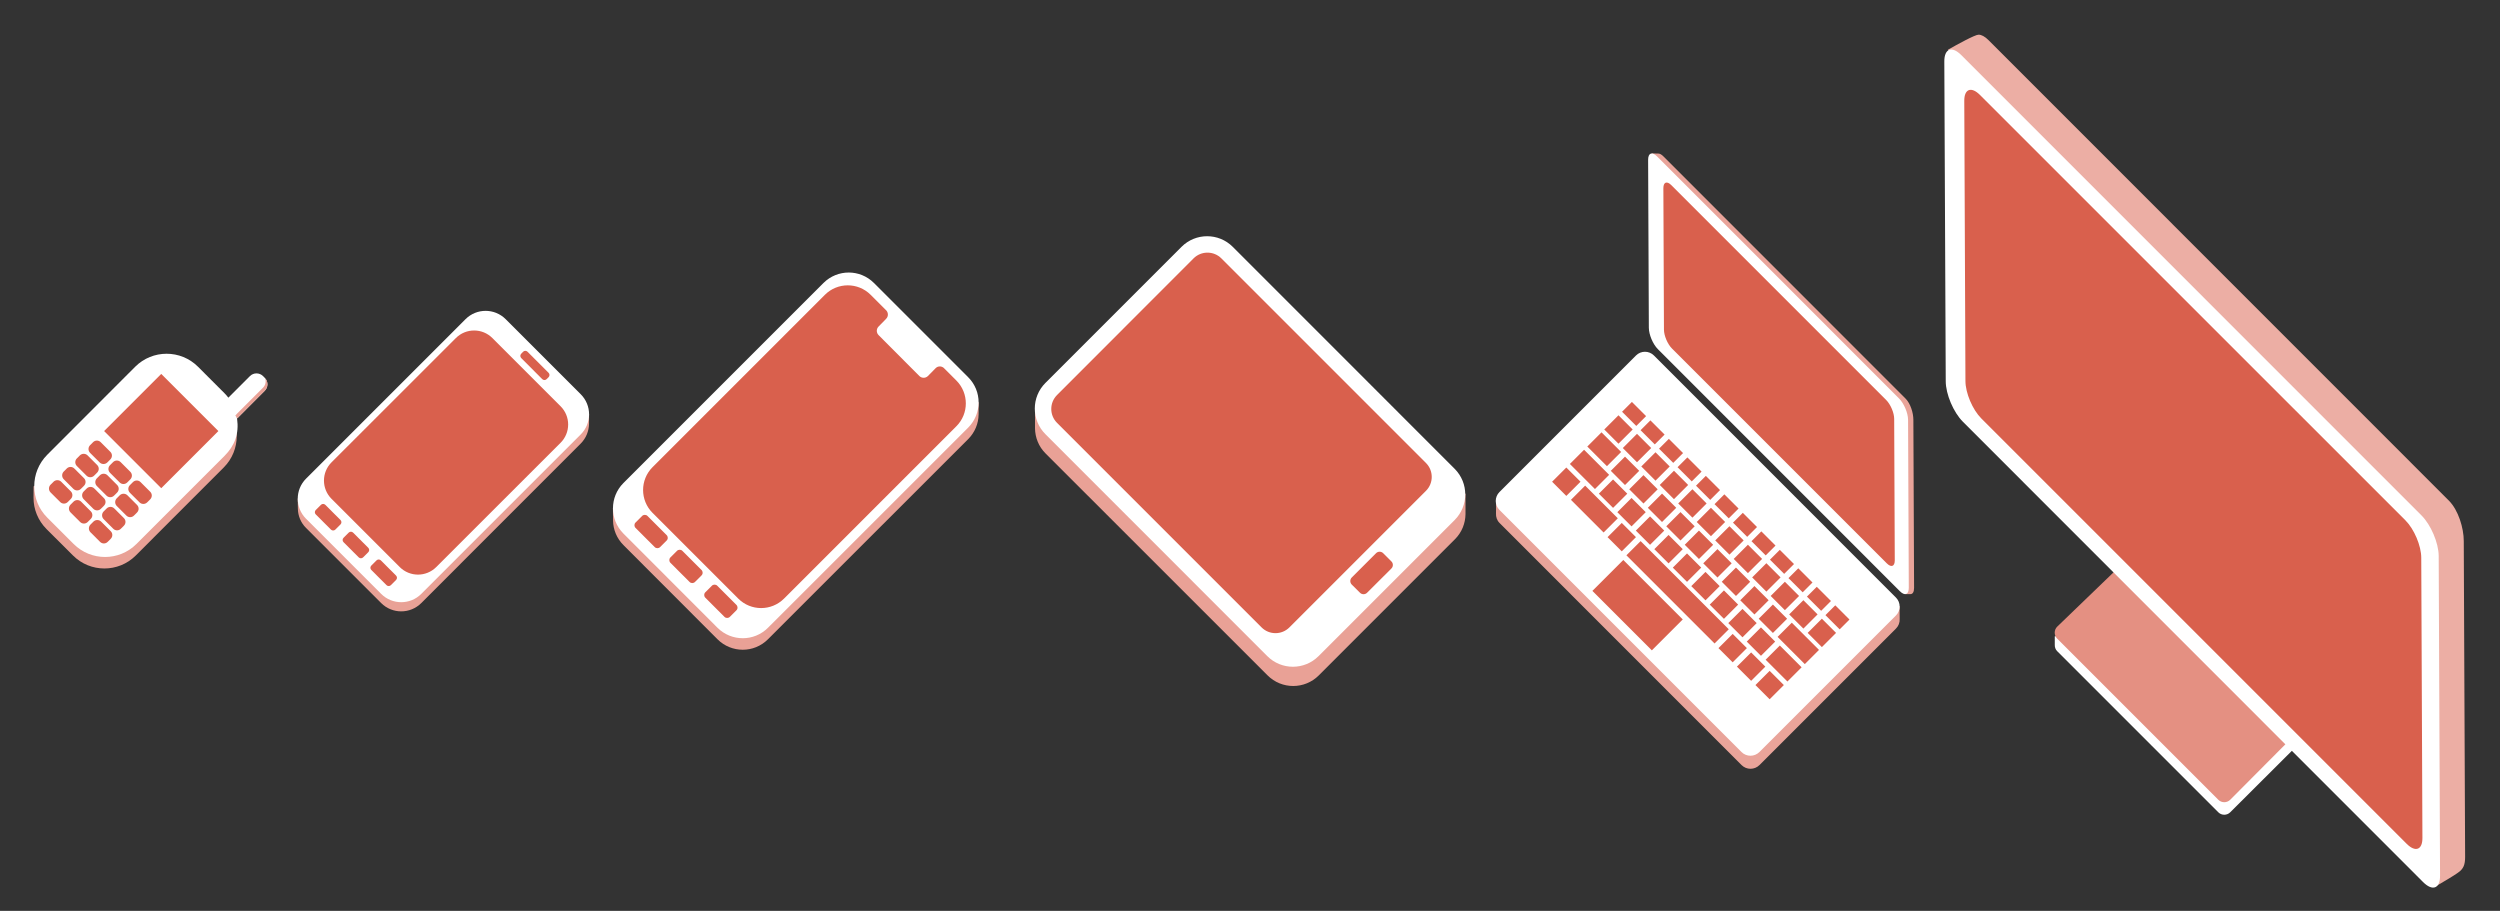 <?xml version="1.0" encoding="utf-8"?>
<!-- Generator: Adobe Illustrator 24.0.1, SVG Export Plug-In . SVG Version: 6.00 Build 0)  -->
<svg version="1.1" id="Layer_1" xmlns="http://www.w3.org/2000/svg" xmlns:xlink="http://www.w3.org/1999/xlink" x="0px" y="0px"
	 viewBox="0 0 387 141" style="enable-background:new 0 0 387 141;" xml:space="preserve">
<rect x="0" y="0" width="387" height="141" fill="#333333" stroke="none"/>
<style type="text/css">
	.st0{clip-path:url(#SVGID_2_);fill:#E9A196;}
	.st1{clip-path:url(#SVGID_2_);fill:#FFFFFF;}
	.st2{clip-path:url(#SVGID_2_);fill:#D9604D;}
	.st3{fill:none;stroke:#EAA89D;stroke-width:0.423;stroke-miterlimit:3.864;}
	.st4{fill:#D9604D;}
	.st5{clip-path:url(#SVGID_4_);fill:#D9604D;}
	.st6{clip-path:url(#SVGID_4_);fill:#E9A49A;}
	.st7{clip-path:url(#SVGID_4_);fill:#FFFFFF;}
	.st8{clip-path:url(#SVGID_6_);fill:#D9604D;}
	.st9{clip-path:url(#SVGID_6_);fill:#FFFFFF;}
	.st10{clip-path:url(#SVGID_6_);fill:#E49082;}
	.st11{clip-path:url(#SVGID_6_);fill:#ECAEA4;}
	.st12{clip-path:url(#SVGID_6_);fill:#E9A196;}
</style>
<g>
	<defs>
		<rect id="SVGID_1_" x="5.19" y="5.36" width="376.42" height="132.04"/>
	</defs>
	<clipPath id="SVGID_2_">
		<use xlink:href="#SVGID_1_"  style="overflow:visible;"/>
	</clipPath>
	<path class="st0" d="M91.19,64.12c0,0.81,0.01,0.68-0.01,1.51c-0.02,1.1-0.45,2.2-1.29,3.04L65.22,93.35
		c-1.72,1.72-4.5,1.72-6.22,0L47.38,81.73c-0.83-0.82-1.25-1.9-1.27-2.97c-0.01-0.51-0.02-0.96-0.02-1.58"/>
	<path class="st1" d="M72.06,49.41c1.72-1.72,4.5-1.72,6.22,0L89.9,61.03c1.72,1.72,1.72,4.5,0,6.22L65.22,91.93
		c-1.72,1.72-4.5,1.72-6.22,0L47.38,80.31c-1.72-1.72-1.72-4.5,0-6.22L72.06,49.41z"/>
	<path class="st2" d="M70.57,52.33c1.56-1.56,4.09-1.56,5.65,0l10.56,10.56c1.56,1.56,1.56,4.09,0,5.65L67.53,87.78
		c-1.56,1.56-4.09,1.56-5.65,0L51.32,77.22c-1.56-1.56-1.56-4.09,0-5.65L70.57,52.33z"/>
	<path class="st2" d="M53.98,82.45c0.19-0.19,0.49-0.19,0.68,0l2.35,2.35c0.19,0.19,0.19,0.49,0,0.68l-0.8,0.8
		c-0.19,0.19-0.49,0.19-0.68,0l-2.35-2.35c-0.19-0.19-0.19-0.49,0-0.68L53.98,82.45z"/>
	<path class="st2" d="M80.98,54.45c0.19-0.19,0.49-0.19,0.68,0l3.26,3.26c0.19,0.19,0.19,0.49,0,0.68l-0.3,0.3
		c-0.19,0.19-0.49,0.19-0.68,0l-3.25-3.26c-0.19-0.19-0.19-0.49,0-0.68L80.98,54.45z"/>
	<path class="st2" d="M58.28,86.75c0.19-0.19,0.49-0.19,0.68,0l2.35,2.35c0.19,0.19,0.19,0.49,0,0.68l-0.8,0.8
		c-0.19,0.19-0.49,0.19-0.68,0l-2.35-2.35c-0.19-0.19-0.19-0.49,0-0.68L58.28,86.75z"/>
	<path class="st2" d="M49.68,78.15c0.19-0.19,0.49-0.19,0.68,0l2.35,2.35c0.19,0.19,0.19,0.49,0,0.68l-0.8,0.8
		c-0.19,0.19-0.49,0.19-0.68,0l-2.35-2.35c-0.19-0.19-0.19-0.49,0-0.68L49.68,78.15z"/>
	<path class="st0" d="M36.65,65.51c0,0.36,0,1.7,0,2.02c-0.01,1.75-0.68,3.5-2.01,4.83L21.02,85.99c-2.68,2.68-7.04,2.68-9.72,0
		L7.2,81.9c-1.33-1.34-2.01-3.08-2.01-4.83c0-0.62,0.01-1.08,0.01-1.79"/>
	<path class="st1" d="M36.08,62.76c0,0,0.5,1.21,0.62,2.03c0.33,2.36-0.37,4.21-1.95,5.79L21.12,84.21c-2.68,2.68-7.03,2.68-9.72,0
		l-4.09-4.09c-2.68-2.68-2.68-7.03,0-9.72l13.62-13.63c2.68-2.68,7.04-2.68,9.72,0l4.09,4.09c0.22,0.22,0.43,0.46,0.61,0.7
		l3.34-3.34c0.56-0.56,1.47-0.56,2.03,0l0.25,0.25c0.56,0.56,0.56,1.47,0,2.03l-4.25,4.26"/>
	<path class="st0" d="M36.71,64.79c-0.01-0.09-0.03-0.19-0.05-0.29l-0.1-0.31l-0.09,0.09c0,0-0.04-0.07-0.03,0.03 M41.06,58.57
		c0.15,0.49,0.05,1.05-0.34,1.44l-4.15,4.15c0.03,0.11,0.06,0.23,0.08,0.33l0.09,0.26l4.25-4.26
		C41.53,59.97,41.54,59.13,41.06,58.57"/>
</g>
<path class="st3" d="M36.64,64.79"/>
<rect x="18.72" y="60.48" transform="matrix(0.707 -0.707 0.707 0.707 -39.878 37.203)" class="st4" width="12.51" height="12.51"/>
<g>
	<defs>
		<rect id="SVGID_3_" x="5.19" y="5.36" width="376.42" height="132.04"/>
	</defs>
	<clipPath id="SVGID_4_">
		<use xlink:href="#SVGID_3_"  style="overflow:visible;"/>
	</clipPath>
	<path class="st5" d="M14.41,68.45c0.33-0.33,0.85-0.33,1.18,0l1.49,1.49c0.33,0.32,0.33,0.85,0,1.18l-0.47,0.47
		c-0.33,0.32-0.85,0.32-1.18,0l-1.49-1.49c-0.32-0.33-0.32-0.85,0-1.18L14.41,68.45z"/>
	<path class="st5" d="M17.5,71.54c0.33-0.33,0.85-0.33,1.18,0l1.49,1.49c0.33,0.33,0.33,0.85,0,1.18l-0.47,0.47
		c-0.33,0.33-0.85,0.33-1.18,0l-1.49-1.49c-0.33-0.33-0.33-0.85,0-1.18L17.5,71.54z"/>
	<path class="st5" d="M20.58,74.63c0.33-0.33,0.85-0.33,1.18,0l1.49,1.49c0.33,0.32,0.33,0.85,0,1.18l-0.47,0.47
		c-0.33,0.32-0.85,0.32-1.18,0l-1.49-1.49c-0.33-0.33-0.33-0.85,0-1.18L20.58,74.63z"/>
	<path class="st5" d="M12.37,70.49c0.33-0.32,0.85-0.32,1.18,0l1.49,1.49c0.33,0.33,0.33,0.85,0,1.18l-0.47,0.47
		c-0.33,0.33-0.85,0.33-1.18,0l-1.49-1.49c-0.33-0.33-0.33-0.85,0-1.18L12.37,70.49z"/>
	<path class="st5" d="M15.46,73.58c0.33-0.33,0.85-0.33,1.18,0l1.49,1.49c0.33,0.33,0.33,0.85,0,1.18l-0.47,0.47
		c-0.33,0.33-0.85,0.33-1.18,0l-1.49-1.49c-0.32-0.33-0.32-0.85,0-1.18L15.46,73.58z"/>
	<path class="st5" d="M18.54,76.67c0.33-0.32,0.85-0.32,1.18,0l1.49,1.49c0.33,0.33,0.33,0.85,0,1.18l-0.47,0.47
		c-0.33,0.33-0.85,0.33-1.18,0l-1.49-1.49c-0.32-0.33-0.32-0.85,0-1.18L18.54,76.67z"/>
	<path class="st5" d="M10.33,72.53c0.33-0.33,0.85-0.33,1.18,0L13,74.02c0.33,0.33,0.33,0.85,0,1.18l-0.47,0.47
		c-0.33,0.33-0.85,0.33-1.18,0l-1.49-1.49c-0.32-0.33-0.32-0.85,0-1.18L10.33,72.53z"/>
	<path class="st5" d="M13.42,75.62c0.33-0.33,0.85-0.33,1.18,0l1.49,1.49c0.33,0.33,0.33,0.85,0,1.18l-0.47,0.47
		c-0.33,0.33-0.85,0.33-1.18,0l-1.49-1.49c-0.32-0.33-0.32-0.85,0-1.18L13.42,75.62z"/>
	<path class="st5" d="M16.51,78.71c0.33-0.33,0.85-0.33,1.18,0l1.49,1.49c0.33,0.33,0.33,0.85,0,1.18l-0.47,0.47
		c-0.33,0.33-0.85,0.33-1.18,0l-1.49-1.49c-0.32-0.33-0.32-0.85,0-1.18L16.51,78.71z"/>
	<path class="st5" d="M8.29,74.57c0.33-0.32,0.85-0.32,1.18,0l1.49,1.49c0.33,0.33,0.33,0.85,0,1.18l-0.47,0.47
		c-0.33,0.33-0.85,0.33-1.18,0l-1.49-1.49c-0.32-0.33-0.32-0.85,0-1.18L8.29,74.57z"/>
	<path class="st5" d="M11.38,77.66c0.33-0.33,0.85-0.33,1.18,0l1.49,1.49c0.33,0.33,0.33,0.85,0,1.18l-0.47,0.47
		c-0.33,0.33-0.85,0.33-1.18,0l-1.49-1.49c-0.32-0.33-0.32-0.85,0-1.18L11.38,77.66z"/>
	<path class="st5" d="M14.47,80.74c0.33-0.32,0.85-0.32,1.18,0l1.49,1.49c0.33,0.33,0.33,0.85,0,1.18l-0.47,0.47
		c-0.33,0.33-0.85,0.33-1.18,0l-1.49-1.49c-0.32-0.33-0.32-0.85,0-1.18L14.47,80.74z"/>
	<path class="st6" d="M294.07,93.87c0,0.47-0.02,1.47,0,1.94c0.03,0.54-0.16,1.08-0.57,1.49l-21.13,21.13
		c-0.77,0.77-2.01,0.77-2.78,0l-37.46-37.47c-0.4-0.4-0.57-0.93-0.55-1.46c0.02-0.48,0-1.48,0-2L294.07,93.87z"/>
	<path class="st6" d="M255.67,23.75c0.48,0,0.74,0.02,1.02,0.02c0.23-0.01,0.52,0.14,0.83,0.46l37.46,37.47
		c0.77,0.77,1.21,2.23,1.21,3.28L296.3,91c0,0.64-0.22,0.98-0.57,0.97c-0.23,0-0.41,0-0.8,0L255.67,23.75z"/>
	<path class="st7" d="M253.25,55.03c0.77-0.77,2.01-0.77,2.78,0l37.46,37.47c0.77,0.77,0.77,2.01,0,2.78l-21.13,21.13
		c-0.77,0.77-2.01,0.77-2.78,0l-37.46-37.47c-0.77-0.77-0.77-2.01,0-2.78L253.25,55.03z"/>
	<path class="st7" d="M255.13,24.73c0-1.05,0.61-1.29,1.38-0.52l37.46,37.47c0.77,0.77,1.39,2.24,1.4,3.3L295.48,91
		c0,1.05-0.61,1.29-1.38,0.52l-37.46-37.47c-0.77-0.77-1.39-2.24-1.4-3.3L255.13,24.73z"/>
</g>
<rect x="258.17" y="82.02" transform="matrix(0.707 -0.707 0.707 0.707 11.254 210.502)" class="st4" width="3.11" height="19.3"/>
<rect x="251.91" y="62.5" transform="matrix(0.707 -0.707 0.707 0.707 28.808 197.651)" class="st4" width="2.15" height="3.11"/>
<rect x="254.78" y="65.36" transform="matrix(0.707 -0.707 0.707 0.707 27.622 200.514)" class="st4" width="2.15" height="3.11"/>
<rect x="257.64" y="68.22" transform="matrix(0.707 -0.707 0.707 0.707 26.436 203.376)" class="st4" width="2.15" height="3.11"/>
<rect x="260.5" y="71.09" transform="matrix(0.707 -0.707 0.707 0.707 25.25 206.238)" class="st4" width="2.15" height="3.11"/>
<rect x="263.36" y="73.95" transform="matrix(0.707 -0.707 0.707 0.707 24.064 209.1)" class="st4" width="2.15" height="3.11"/>
<rect x="266.23" y="76.81" transform="matrix(0.707 -0.707 0.707 0.707 22.879 211.963)" class="st4" width="2.15" height="3.11"/>
<rect x="269.09" y="79.67" transform="matrix(0.707 -0.707 0.707 0.707 21.693 214.825)" class="st4" width="2.15" height="3.11"/>
<rect x="271.95" y="82.54" transform="matrix(0.707 -0.707 0.707 0.707 20.507 217.688)" class="st4" width="2.15" height="3.11"/>
<rect x="274.81" y="85.4" transform="matrix(0.707 -0.707 0.707 0.707 19.322 220.55)" class="st4" width="2.15" height="3.11"/>
<rect x="277.68" y="88.26" transform="matrix(0.707 -0.707 0.707 0.707 18.136 223.413)" class="st4" width="2.15" height="3.11"/>
<rect x="280.54" y="91.12" transform="matrix(0.707 -0.707 0.707 0.707 16.95 226.275)" class="st4" width="2.15" height="3.11"/>
<rect x="283.4" y="93.99" transform="matrix(0.707 -0.707 0.707 0.707 15.765 229.138)" class="st4" width="2.15" height="3.11"/>
<rect x="249.02" y="64.91" transform="matrix(0.707 -0.707 0.707 0.707 26.392 196.65)" class="st4" width="3.11" height="3.11"/>
<rect x="251.88" y="67.78" transform="matrix(0.707 -0.707 0.707 0.707 25.207 199.513)" class="st4" width="3.11" height="3.11"/>
<rect x="254.75" y="70.64" transform="matrix(0.707 -0.707 0.707 0.707 24.021 202.375)" class="st4" width="3.11" height="3.11"/>
<rect x="257.61" y="73.5" transform="matrix(0.707 -0.707 0.707 0.707 22.835 205.238)" class="st4" width="3.11" height="3.11"/>
<rect x="260.47" y="76.36" transform="matrix(0.707 -0.707 0.707 0.707 21.649 208.1)" class="st4" width="3.11" height="3.11"/>
<rect x="263.33" y="79.23" transform="matrix(0.707 -0.707 0.707 0.707 20.463 210.962)" class="st4" width="3.11" height="3.11"/>
<rect x="266.2" y="82.09" transform="matrix(0.707 -0.707 0.707 0.707 19.277 213.825)" class="st4" width="3.11" height="3.11"/>
<rect x="269.06" y="84.95" transform="matrix(0.707 -0.707 0.707 0.707 18.092 216.687)" class="st4" width="3.11" height="3.11"/>
<rect x="271.92" y="87.81" transform="matrix(0.707 -0.707 0.707 0.707 16.906 219.549)" class="st4" width="3.11" height="3.11"/>
<rect x="274.78" y="90.68" transform="matrix(0.707 -0.707 0.707 0.707 15.72 222.412)" class="st4" width="3.11" height="3.11"/>
<rect x="277.65" y="93.54" transform="matrix(0.707 -0.707 0.707 0.707 14.534 225.274)" class="st4" width="3.11" height="3.11"/>
<rect x="280.51" y="96.4" transform="matrix(0.707 -0.707 0.707 0.707 13.349 228.137)" class="st4" width="3.11" height="3.11"/>
<rect x="246.81" y="67.38" transform="matrix(0.707 -0.707 0.707 0.707 23.581 195.98)" class="st4" width="3.11" height="4.3"/>
<rect x="250.03" y="71.31" transform="matrix(0.707 -0.707 0.707 0.707 22.164 199.239)" class="st4" width="3.11" height="3.11"/>
<rect x="252.89" y="74.17" transform="matrix(0.707 -0.707 0.707 0.707 20.978 202.102)" class="st4" width="3.11" height="3.11"/>
<rect x="255.76" y="77.04" transform="matrix(0.707 -0.707 0.707 0.707 19.793 204.964)" class="st4" width="3.11" height="3.11"/>
<rect x="258.62" y="79.9" transform="matrix(0.707 -0.707 0.707 0.707 18.606 207.826)" class="st4" width="3.11" height="3.11"/>
<rect x="261.48" y="82.76" transform="matrix(0.707 -0.707 0.707 0.707 17.421 210.688)" class="st4" width="3.11" height="3.11"/>
<rect x="264.34" y="85.63" transform="matrix(0.707 -0.707 0.707 0.707 16.235 213.55)" class="st4" width="3.11" height="3.11"/>
<rect x="267.21" y="88.49" transform="matrix(0.707 -0.707 0.707 0.707 15.049 216.413)" class="st4" width="3.11" height="3.11"/>
<rect x="270.07" y="91.35" transform="matrix(0.707 -0.707 0.707 0.707 13.863 219.275)" class="st4" width="3.11" height="3.11"/>
<rect x="272.93" y="94.21" transform="matrix(0.707 -0.707 0.707 0.707 12.678 222.138)" class="st4" width="3.11" height="3.11"/>
<rect x="276.86" y="96.6" transform="matrix(0.707 -0.707 0.707 0.707 11.132 226.035)" class="st4" width="3.11" height="5.96"/>
<rect x="244.53" y="69.9" transform="matrix(0.707 -0.707 0.707 0.707 20.713 195.285)" class="st4" width="3.11" height="5.49"/>
<rect x="248.18" y="74.85" transform="matrix(0.707 -0.707 0.707 0.707 19.121 198.965)" class="st4" width="3.11" height="3.11"/>
<rect x="251.04" y="77.71" transform="matrix(0.707 -0.707 0.707 0.707 17.936 201.828)" class="st4" width="3.11" height="3.11"/>
<rect x="253.91" y="80.57" transform="matrix(0.707 -0.707 0.707 0.707 16.75 204.69)" class="st4" width="3.11" height="3.11"/>
<rect x="256.77" y="83.44" transform="matrix(0.707 -0.707 0.707 0.707 15.564 207.553)" class="st4" width="3.11" height="3.11"/>
<rect x="259.63" y="86.3" transform="matrix(0.707 -0.707 0.707 0.707 14.378 210.415)" class="st4" width="3.11" height="3.11"/>
<rect x="262.49" y="89.16" transform="matrix(0.707 -0.707 0.707 0.707 13.192 213.277)" class="st4" width="3.11" height="3.11"/>
<rect x="265.35" y="92.02" transform="matrix(0.707 -0.707 0.707 0.707 12.006 216.139)" class="st4" width="3.11" height="3.11"/>
<rect x="268.22" y="94.89" transform="matrix(0.707 -0.707 0.707 0.707 10.82 219.001)" class="st4" width="3.11" height="3.11"/>
<rect x="271.08" y="97.75" transform="matrix(0.707 -0.707 0.707 0.707 9.635 221.864)" class="st4" width="3.11" height="3.11"/>
<rect x="274.59" y="100.31" transform="matrix(0.707 -0.707 0.707 0.707 8.264 225.341)" class="st4" width="3.11" height="4.77"/>
<rect x="240.94" y="73" transform="matrix(0.707 -0.707 0.707 0.707 18.31 193.303)" class="st4" width="3.11" height="3.11"/>
<rect x="249.53" y="81.58" transform="matrix(0.707 -0.707 0.707 0.707 14.753 201.89)" class="st4" width="3.11" height="3.11"/>
<rect x="266.7" y="98.76" transform="matrix(0.707 -0.707 0.707 0.707 7.638 219.064)" class="st4" width="3.11" height="3.11"/>
<rect x="269.56" y="101.62" transform="matrix(0.707 -0.707 0.707 0.707 6.452 221.927)" class="st4" width="3.11" height="3.11"/>
<rect x="272.43" y="104.48" transform="matrix(0.707 -0.707 0.707 0.707 5.267 224.789)" class="st4" width="3.11" height="3.11"/>
<rect x="250.15" y="87.15" transform="matrix(0.707 -0.707 0.707 0.707 8.029 206.711)" class="st4" width="6.77" height="13.02"/>
<rect x="245.29" y="75.21" transform="matrix(0.707 -0.707 0.707 0.707 16.589 197.62)" class="st4" width="3.11" height="7.15"/>
<g>
	<defs>
		<rect id="SVGID_5_" x="5.19" y="5.36" width="376.42" height="132.04"/>
	</defs>
	<clipPath id="SVGID_6_">
		<use xlink:href="#SVGID_5_"  style="overflow:visible;"/>
	</clipPath>
	<path class="st8" d="M257.49,29.12c0-0.94,0.55-1.14,1.23-0.46l33.26,33.26c0.68,0.68,1.24,1.99,1.24,2.93l0.09,21.9
		c0,0.94-0.55,1.14-1.23,0.46l-33.26-33.26c-0.68-0.68-1.24-1.99-1.24-2.93L257.49,29.12z"/>
	<path class="st9" d="M355.67,115.34l-10.43,10.4c-0.51,0.51-1.34,0.51-1.85,0l-24.94-24.94c-0.27-0.27-0.38-0.62-0.37-0.97
		c0.01-0.32,0-0.99,0-1.33l18.94-1.8L355.67,115.34z"/>
	<path class="st10" d="M354.66,114.33l-9.42,9.47c-0.51,0.51-1.34,0.51-1.85,0l-24.94-24.94c-0.51-0.51-0.51-1.34,0-1.85l9.47-9.13
		L354.66,114.33z"/>
	<path class="st11" d="M301.54,7.7c1.34-0.76,4.18-2.33,4.73-2.33c0.44-0.01,0.99,0.27,1.58,0.87l71.24,71.26
		c1.46,1.46,2.3,4.24,2.3,6.24l0.21,48.91c0,1.22-0.26,1.86-1.09,2.43c-0.75,0.54-1.86,1.18-3.54,2.17"/>
	<path class="st9" d="M300.98,9.52c-0.01-2.01,1.17-2.45,2.63-0.99l71.24,71.26c1.46,1.46,2.65,4.27,2.66,6.27l0.21,49.49
		c0.01,2.01-1.17,2.45-2.63,0.99l-71.24-71.26c-1.46-1.46-2.65-4.27-2.65-6.27L300.98,9.52z"/>
	<path class="st8" d="M304.07,15.61c-0.01-1.85,1.08-2.26,2.43-0.91l65.86,65.85c1.35,1.35,2.45,3.94,2.45,5.8l0.18,43.36
		c0.01,1.85-1.08,2.26-2.43,0.92l-65.86-65.86c-1.35-1.35-2.45-3.94-2.45-5.8L304.07,15.61z"/>
	<path class="st12" d="M151.5,62.26c0,1.01,0.01,0.85-0.01,1.9c-0.02,1.38-0.56,2.76-1.62,3.82l-30.99,30.98
		c-2.15,2.16-5.65,2.16-7.81,0L96.5,84.37c-1.03-1.04-1.57-2.38-1.6-3.74c-0.01-0.64-0.02-1.21-0.02-1.99"/>
	<path class="st9" d="M127.48,43.8c2.16-2.15,5.65-2.15,7.8,0l14.59,14.59c2.16,2.15,2.16,5.65,0,7.81l-30.99,30.98
		c-2.15,2.16-5.65,2.15-7.81,0L96.5,82.59c-2.15-2.16-2.15-5.65,0-7.81L127.48,43.8z"/>
	<path class="st8" d="M148.04,58.9l-1.96-1.96c-0.36-0.3-0.89-0.29-1.23,0.04l-1.21,1.23c-0.36,0.36-0.96,0.36-1.32,0L136,51.87
		c-0.36-0.36-0.36-0.96,0-1.32l1.08-1.1l0.1-0.11c0.34-0.34,0.35-0.88,0.05-1.25l-2.45-2.45c-1.96-1.96-5.13-1.96-7.09,0
		l-26.67,26.67c-1.96,1.96-1.96,5.13,0,7.09l13.26,13.26c1.96,1.96,5.13,1.96,7.09,0l26.67-26.67C150,64.04,150,60.86,148.04,58.9"
		/>
	<path class="st8" d="M104.79,85.28c0.23-0.24,0.62-0.24,0.85,0l2.95,2.95c0.24,0.24,0.24,0.62,0,0.85l-1,1
		c-0.24,0.24-0.62,0.24-0.85,0l-2.95-2.95c-0.24-0.24-0.24-0.62,0-0.85L104.79,85.28z"/>
	<path class="st8" d="M99.39,79.88c0.23-0.24,0.62-0.24,0.85,0l2.95,2.95c0.24,0.24,0.24,0.62,0,0.85l-1,1
		c-0.24,0.24-0.62,0.24-0.85,0l-2.95-2.95c-0.24-0.24-0.24-0.62,0-0.85L99.39,79.88z"/>
	<path class="st8" d="M110.19,90.68c0.23-0.24,0.62-0.24,0.85,0l2.95,2.95c0.24,0.24,0.24,0.62,0,0.85l-1,1
		c-0.24,0.24-0.62,0.24-0.85,0l-2.95-2.95c-0.24-0.24-0.24-0.62,0-0.85L110.19,90.68z"/>
	<path class="st12" d="M226.86,76.42c0,1.02,0.01,2.23,0,3.17c-0.02,1.41-0.56,2.82-1.64,3.89l-21.07,21.07
		c-2.19,2.19-5.74,2.19-7.93,0L161.86,70.2c-1.08-1.07-1.62-2.48-1.64-3.89c-0.01-0.9,0-2.11,0-3.05"/>
	<path class="st9" d="M182.9,38.21c2.19-2.19,5.74-2.19,7.93,0l34.35,34.36c2.19,2.19,2.19,5.74,0,7.93l-21.07,21.07
		c-2.19,2.19-5.74,2.19-7.93,0l-34.35-34.36c-2.19-2.19-2.19-5.74,0-7.93L182.9,38.21z"/>
	<path class="st8" d="M184.76,40c1.19-1.19,3.12-1.19,4.31,0l31.67,31.67c1.19,1.19,1.19,3.12,0,4.31L199.6,97.12
		c-1.19,1.19-3.12,1.19-4.31,0l-31.66-31.66c-1.19-1.19-1.19-3.12,0-4.31L184.76,40z"/>
	<path class="st8" d="M209.25,90.49c-0.3-0.3-0.3-0.79,0-1.09l3.77-3.77c0.3-0.3,0.79-0.3,1.09,0l1.28,1.28c0.3,0.3,0.3,0.79,0,1.09
		l-3.77,3.76c-0.3,0.3-0.79,0.3-1.09,0L209.25,90.49z"/>
</g>
</svg>

